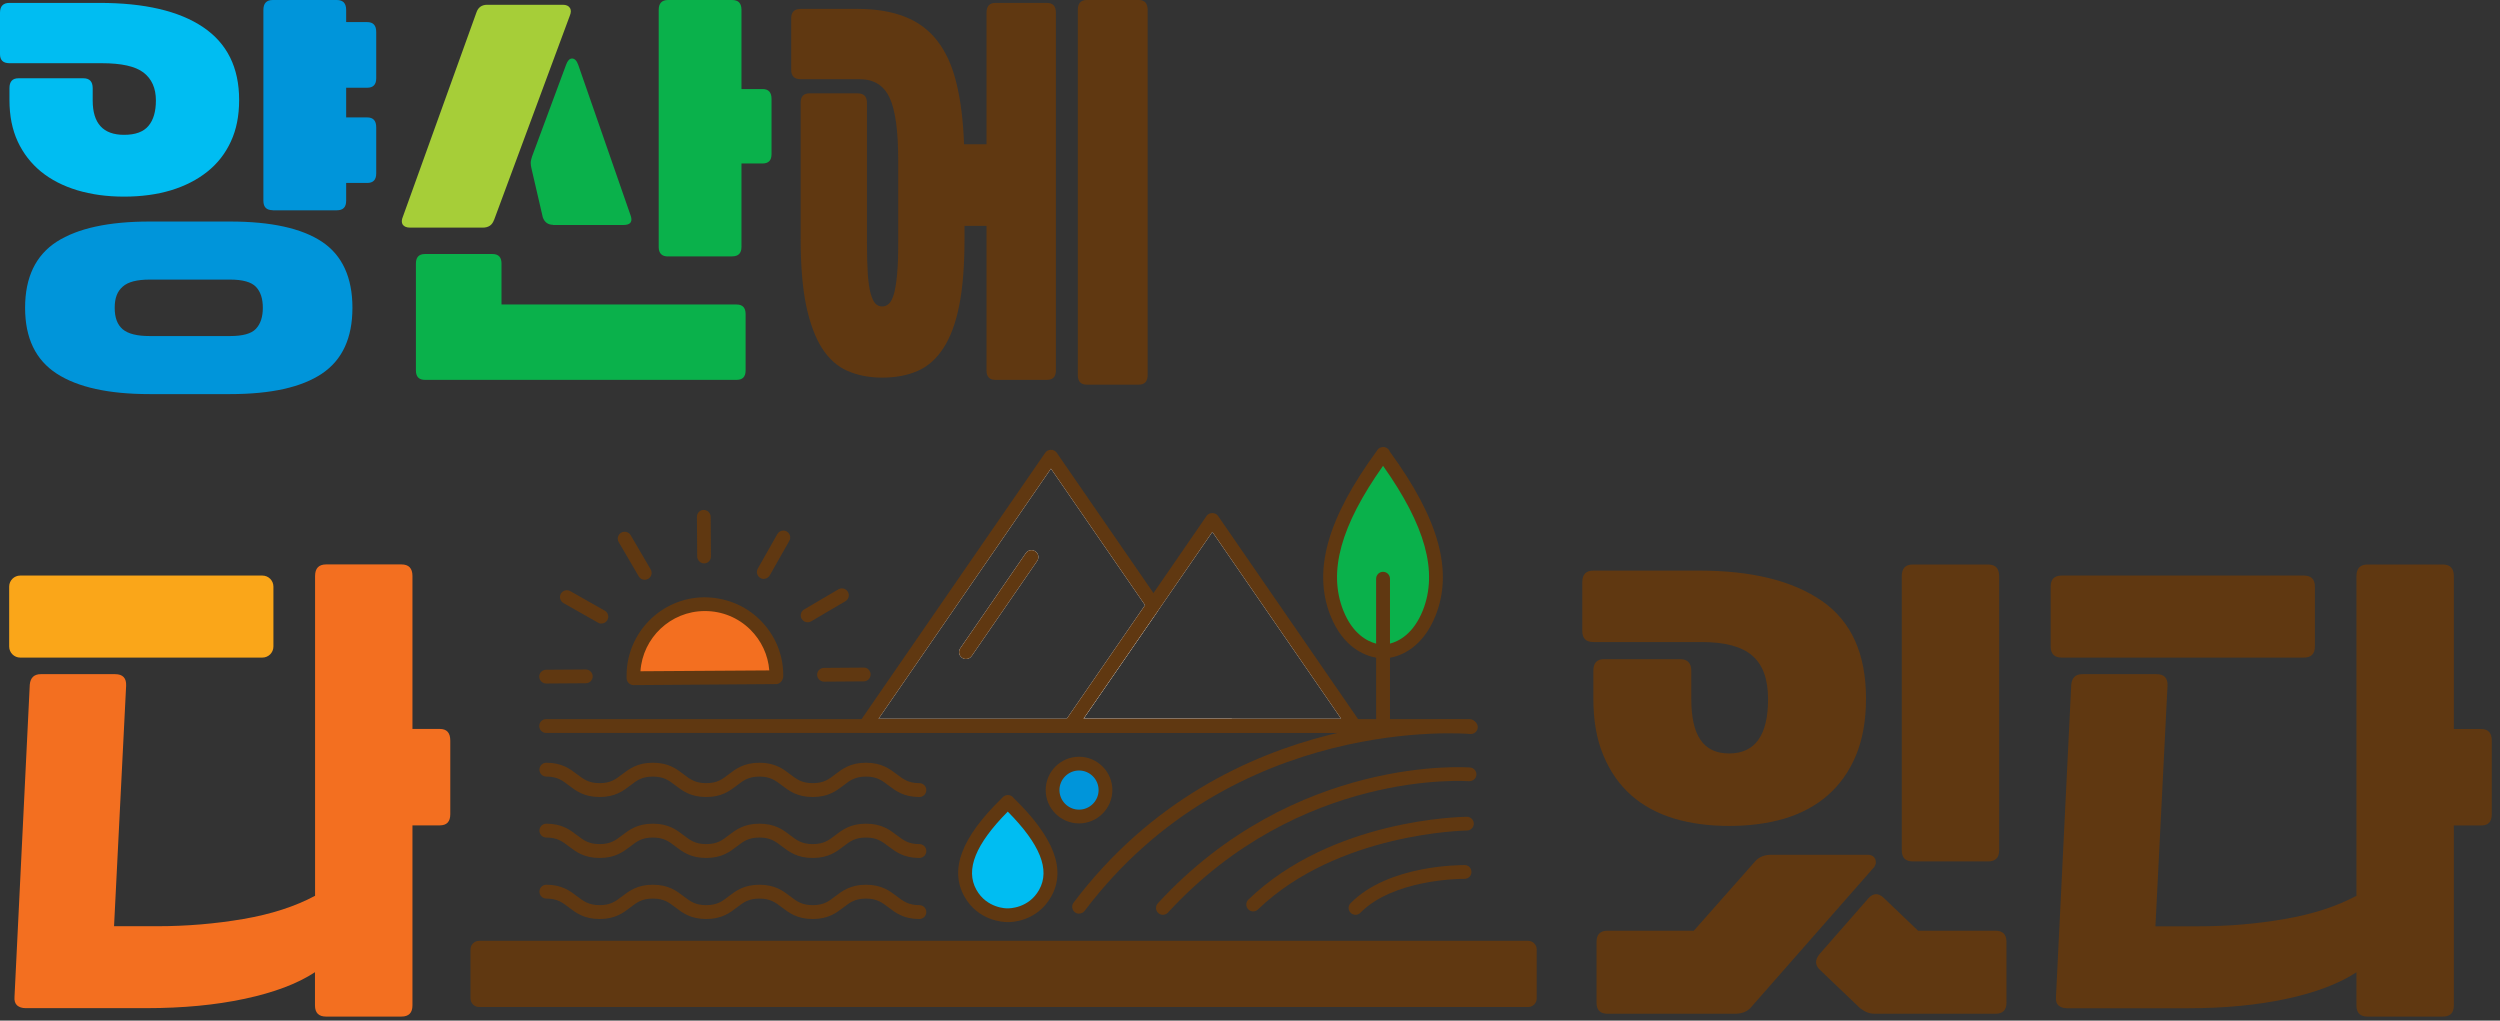 <svg width="267" height="109" viewBox="0 0 267 109" fill="none" xmlns="http://www.w3.org/2000/svg">
<rect x="0" y="0" width="267" height="109" fill="#333333" stroke="none"/>
<g clip-path="url(#clip0_621_2124)">
<path d="M163.2 100.48H51.17C50.662 100.48 50.25 100.892 50.25 101.4V106.63C50.25 107.138 50.662 107.55 51.17 107.55H163.2C163.708 107.55 164.12 107.138 164.12 106.63V101.4C164.12 100.892 163.708 100.48 163.2 100.48Z" fill="#603811"/>
<path d="M28.02 61.47H2.16C1.509 61.47 0.98 61.998 0.98 62.65V69.05C0.98 69.702 1.509 70.23 2.16 70.23H28.02C28.672 70.23 29.201 69.702 29.201 69.05V62.65C29.201 61.998 28.672 61.47 28.02 61.47Z" fill="#FAA619"/>
<path d="M34.82 108.57C34.04 108.57 33.64 108.17 33.64 107.38V103.83C31.77 105.06 29.27 106 26.14 106.67C23.01 107.34 19.51 107.67 15.65 107.67H2.73C2.36 107.67 2.06 107.57 1.83 107.38C1.61 107.18 1.51 106.87 1.55 106.44L3.18 73.12C3.25 72.37 3.65 72 4.36 72H12.29C13.11 72 13.51 72.41 13.47 73.24L12.18 98.92H16.79C19.93 98.92 23 98.66 25.98 98.15C28.96 97.64 31.52 96.81 33.65 95.67V61.52C33.65 60.69 34.05 60.28 34.83 60.28H42.87C43.66 60.28 44.05 60.69 44.05 61.52V77.85H46.97C47.72 77.85 48.09 78.26 48.09 79.09V86.96C48.09 87.75 47.72 88.15 46.97 88.15H44.05V107.38C44.05 108.17 43.66 108.57 42.87 108.57H34.83H34.82Z" fill="#F36F20"/>
<path d="M194.59 64.19C191.46 62.02 187.09 60.94 181.47 60.94H170.17C169.38 60.94 168.99 61.35 168.99 62.18V67.39C168.99 68.18 169.38 68.57 170.17 68.57H181.75C184.22 68.57 186.02 69.05 187.14 70.02C188.27 70.99 188.83 72.53 188.83 74.66C188.83 78.53 187.44 80.47 184.67 80.47C181.9 80.47 180.63 78.53 180.63 74.66V71.65C180.63 70.82 180.23 70.4 179.44 70.4H171.29C170.54 70.4 170.17 70.82 170.17 71.65V74.61C170.17 76.93 170.52 78.96 171.24 80.67C171.95 82.39 172.94 83.8 174.21 84.93C175.49 86.06 177.02 86.88 178.79 87.42C180.57 87.95 182.54 88.21 184.67 88.21C186.8 88.21 188.82 87.95 190.6 87.42C192.38 86.88 193.92 86.06 195.21 84.93C196.5 83.8 197.5 82.39 198.22 80.67C198.93 78.96 199.29 76.93 199.29 74.61C199.29 69.83 197.72 66.36 194.59 64.19ZM200.3 91.82C200.18 91.47 199.9 91.29 199.45 91.29H189.17C188.49 91.29 187.95 91.49 187.54 91.89L180.9 99.4H171.69C170.9 99.4 170.51 99.8 170.51 100.58V107.09C170.51 107.88 170.9 108.27 171.69 108.27H185.29C185.96 108.27 186.51 108.08 186.92 107.68L199.96 92.83C200.3 92.51 200.41 92.18 200.3 91.82ZM213.11 99.4H204.85L201.2 95.91C200.63 95.36 200.09 95.36 199.57 95.91L194.34 101.88C193.81 102.52 193.83 103.09 194.39 103.6L198.66 107.68C198.93 107.88 199.18 108.03 199.42 108.12C199.67 108.23 199.96 108.27 200.3 108.27H213.11C213.9 108.27 214.29 107.88 214.29 107.09V100.58C214.29 99.8 213.9 99.4 213.11 99.4ZM212.32 60.29H204.29C203.5 60.29 203.11 60.7 203.11 61.53V90.82C203.11 91.61 203.5 92 204.29 92H212.32C213.11 92 213.51 91.61 213.51 90.82V61.53C213.51 60.7 213.11 60.29 212.32 60.29Z" fill="#603811"/>
<path d="M246.05 61.47H220.19C219.41 61.47 219.01 61.86 219.01 62.65V69.05C219.01 69.83 219.41 70.23 220.19 70.23H246.05C246.84 70.23 247.23 69.83 247.23 69.05V62.65C247.23 61.86 246.84 61.47 246.05 61.47ZM265 77.86H262.07V61.53C262.07 60.7 261.68 60.29 260.89 60.29H252.85C252.07 60.29 251.67 60.7 251.67 61.53V95.67C249.54 96.81 246.98 97.64 244 98.15C241.02 98.67 237.96 98.93 234.81 98.93H230.2L231.49 73.25C231.53 72.42 231.14 72 230.31 72H222.39C221.68 72 221.28 72.38 221.21 73.13L219.58 106.44C219.54 106.88 219.63 107.19 219.86 107.39C220.08 107.58 220.38 107.68 220.76 107.68H233.69C237.55 107.68 241.04 107.35 244.17 106.68C247.3 106.01 249.8 105.06 251.67 103.84V107.39C251.67 108.18 252.07 108.57 252.85 108.57H260.89C261.68 108.57 262.07 108.18 262.07 107.39V88.16H265C265.75 88.16 266.12 87.76 266.12 86.97V79.1C266.12 78.27 265.75 77.86 265 77.86Z" fill="#603811"/>
<path d="M118.07 84.38C118.07 85.94 116.81 87.2 115.25 87.2C113.69 87.2 112.43 85.94 112.43 84.38C112.43 82.82 113.69 81.56 115.25 81.56C116.81 81.56 118.07 82.82 118.07 84.38Z" fill="#0095DA"/>
<path d="M115.24 80.82C113.28 80.82 111.68 82.42 111.68 84.38C111.68 86.34 113.28 87.94 115.24 87.94C117.2 87.94 118.8 86.34 118.8 84.38C118.8 82.42 117.2 80.82 115.24 80.82ZM115.24 86.47C114.09 86.47 113.15 85.53 113.15 84.38C113.15 83.23 114.09 82.29 115.24 82.29C116.39 82.29 117.33 83.23 117.33 84.38C117.33 85.53 116.39 86.47 115.24 86.47Z" fill="#603811"/>
<path d="M107.65 85.67V85.63C107.65 85.63 107.64 85.64 107.63 85.65C107.63 85.65 107.62 85.64 107.61 85.63V85.67C103.22 89.91 102.28 92.96 103.64 95.39C104.95 97.73 107.43 97.75 107.63 97.75C107.83 97.75 110.31 97.73 111.62 95.39C112.98 92.96 112.04 89.91 107.65 85.67Z" fill="#00BDF2"/>
<path d="M108.27 85.24C108.2 85.14 108.1 85.05 107.98 84.99C107.85 84.92 107.72 84.91 107.58 84.91C107.5 84.92 107.41 84.94 107.33 84.97C107.21 85.02 107.11 85.11 107.03 85.21C102.7 89.41 101.38 92.86 103 95.75C104.47 98.37 107.17 98.48 107.59 98.48H107.62C107.96 98.5 110.75 98.45 112.27 95.75C113.88 92.87 112.57 89.43 108.27 85.24ZM107.62 97.01C107.54 97.03 105.39 97.02 104.28 95.03C103.08 92.89 104.18 90.16 107.63 86.68C111.08 90.16 112.18 92.89 110.98 95.03C109.87 97.02 107.76 97.02 107.62 97.01Z" fill="#603811"/>
<path d="M115.24 97.58C115.09 97.58 114.93 97.53 114.8 97.43C114.48 97.18 114.41 96.72 114.66 96.4C131.09 74.62 156.9 76.9 157.16 76.93C157.56 76.97 157.86 77.33 157.82 77.73C157.78 78.14 157.42 78.42 157.02 78.39C156.77 78.37 131.76 76.18 115.84 97.28C115.7 97.47 115.48 97.57 115.25 97.57L115.24 97.58Z" fill="#603811"/>
<path d="M124.2 97.7C124.02 97.7 123.84 97.64 123.7 97.51C123.4 97.23 123.38 96.77 123.66 96.47C138.29 80.56 156.82 81.95 157.01 81.97C157.41 82 157.71 82.36 157.68 82.76C157.65 83.16 157.29 83.45 156.88 83.43C156.7 83.43 138.86 82.1 124.74 97.46C124.59 97.62 124.4 97.7 124.2 97.7Z" fill="#603811"/>
<path d="M133.84 97.34C133.65 97.34 133.45 97.27 133.31 97.11C133.03 96.82 133.04 96.35 133.33 96.07C142.27 87.46 156.08 87.24 156.66 87.23C157.06 87.23 157.39 87.55 157.4 87.96C157.4 88.37 157.08 88.7 156.67 88.7C156.53 88.7 142.86 88.92 134.35 97.13C134.21 97.27 134.02 97.34 133.84 97.34Z" fill="#603811"/>
<path d="M144.77 97.7C144.58 97.7 144.4 97.63 144.25 97.49C143.96 97.2 143.96 96.74 144.25 96.45C148.34 92.31 156.11 92.4 156.43 92.39C156.84 92.39 157.16 92.73 157.15 93.14C157.15 93.54 156.82 93.86 156.41 93.86C156.41 93.86 156.41 93.86 156.36 93.86C155.75 93.86 148.79 93.94 145.29 97.48C145.15 97.63 144.96 97.7 144.77 97.7Z" fill="#603811"/>
<path d="M156.94 78.28H58.33C57.92 78.28 57.59 77.95 57.59 77.54C57.59 77.13 57.92 76.8 58.33 76.8H156.94C157.35 76.8 157.68 77.13 157.68 77.54C157.68 77.95 157.35 78.28 156.94 78.28Z" fill="#603811"/>
<path d="M147.73 48.52V48.45C147.73 48.45 147.71 48.47 147.7 48.48C147.7 48.47 147.68 48.46 147.68 48.45V48.52C142.25 55.91 141.09 61.22 142.77 65.46C144.39 69.54 147.45 69.57 147.7 69.57C147.95 69.57 151.01 69.54 152.63 65.46C154.31 61.22 153.15 55.91 147.72 48.52H147.73Z" fill="#0AB14B"/>
<path d="M148.43 48.23C148.36 48.02 148.19 47.86 147.97 47.78C147.82 47.73 147.65 47.73 147.5 47.78C147.49 47.78 147.48 47.78 147.46 47.79C147.28 47.85 147.13 47.99 147.04 48.16C141.77 55.36 140.19 60.95 142.09 65.74C143.45 69.17 145.78 70.03 146.97 70.24C147.3 70.3 147.55 70.31 147.66 70.31H147.69C147.79 70.31 148.06 70.31 148.44 70.25C149.64 70.04 151.95 69.17 153.32 65.74C155.22 60.96 153.66 55.4 148.43 48.23ZM151.96 65.19C150.95 67.72 149.37 68.5 148.44 68.74C148.03 68.84 147.74 68.84 147.69 68.84C147.65 68.84 147.38 68.84 146.97 68.74C146.05 68.5 144.46 67.72 143.46 65.19C141.83 61.07 143.18 56.15 147.71 49.75C152.24 56.15 153.59 61.07 151.96 65.19Z" fill="#603811"/>
<path d="M147.71 77.89C147.3 77.89 146.97 77.56 146.97 77.15V61.81C146.97 61.4 147.3 61.07 147.71 61.07C148.12 61.07 148.45 61.4 148.45 61.81V77.15C148.45 77.56 148.12 77.89 147.71 77.89Z" fill="#603811"/>
<path d="M98.18 85.12C96.51 85.12 95.65 84.46 94.89 83.88C94.2 83.36 93.66 82.94 92.49 82.94C91.32 82.94 90.77 83.35 90.09 83.88C89.33 84.46 88.47 85.12 86.8 85.12C85.13 85.12 84.27 84.46 83.51 83.88C82.82 83.36 82.28 82.94 81.11 82.94C79.94 82.94 79.39 83.35 78.71 83.88C77.95 84.46 77.09 85.12 75.42 85.12C73.75 85.12 72.89 84.46 72.13 83.88C71.45 83.36 70.91 82.94 69.73 82.94C68.55 82.94 68.01 83.35 67.33 83.88C66.57 84.46 65.71 85.12 64.04 85.12C62.37 85.12 61.51 84.46 60.75 83.88C60.07 83.36 59.53 82.94 58.35 82.94C57.94 82.94 57.61 82.61 57.61 82.2C57.61 81.79 57.94 81.46 58.35 81.46C60.02 81.46 60.88 82.12 61.64 82.7C62.33 83.22 62.87 83.64 64.04 83.64C65.21 83.64 65.75 83.23 66.44 82.7C67.2 82.12 68.06 81.46 69.73 81.46C71.4 81.46 72.26 82.12 73.02 82.7C73.7 83.22 74.24 83.64 75.42 83.64C76.6 83.64 77.14 83.23 77.82 82.7C78.58 82.12 79.44 81.46 81.11 81.46C82.78 81.46 83.64 82.12 84.4 82.7C85.08 83.22 85.62 83.64 86.8 83.64C87.98 83.64 88.52 83.23 89.2 82.7C89.96 82.12 90.82 81.46 92.49 81.46C94.16 81.46 95.02 82.12 95.79 82.7C96.47 83.22 97.02 83.64 98.19 83.64C98.6 83.64 98.93 83.97 98.93 84.38C98.93 84.79 98.6 85.12 98.19 85.12H98.18Z" fill="#603811"/>
<path d="M98.18 91.63C96.51 91.63 95.65 90.97 94.89 90.39C94.2 89.87 93.66 89.45 92.49 89.45C91.32 89.45 90.77 89.86 90.09 90.39C89.33 90.97 88.47 91.63 86.8 91.63C85.13 91.63 84.27 90.97 83.51 90.39C82.83 89.87 82.28 89.45 81.11 89.45C79.94 89.45 79.39 89.86 78.71 90.39C77.95 90.97 77.09 91.63 75.42 91.63C73.75 91.63 72.89 90.97 72.13 90.39C71.45 89.87 70.9 89.45 69.73 89.45C68.56 89.45 68.01 89.86 67.33 90.39C66.57 90.97 65.71 91.63 64.04 91.63C62.37 91.63 61.51 90.97 60.75 90.39C60.07 89.87 59.52 89.45 58.35 89.45C57.94 89.45 57.61 89.12 57.61 88.71C57.61 88.3 57.94 87.97 58.35 87.97C60.02 87.97 60.88 88.63 61.64 89.21C62.32 89.73 62.87 90.15 64.04 90.15C65.21 90.15 65.75 89.74 66.44 89.21C67.2 88.63 68.06 87.97 69.73 87.97C71.4 87.97 72.26 88.63 73.02 89.21C73.7 89.73 74.24 90.15 75.42 90.15C76.6 90.15 77.14 89.74 77.82 89.21C78.58 88.63 79.44 87.97 81.11 87.97C82.78 87.97 83.64 88.63 84.4 89.21C85.08 89.73 85.63 90.15 86.8 90.15C87.97 90.15 88.52 89.74 89.2 89.21C89.96 88.63 90.82 87.97 92.49 87.97C94.16 87.97 95.03 88.63 95.79 89.21C96.47 89.73 97.02 90.15 98.19 90.15C98.6 90.15 98.93 90.48 98.93 90.89C98.93 91.3 98.6 91.63 98.19 91.63H98.18Z" fill="#603811"/>
<path d="M98.18 98.15C96.51 98.15 95.65 97.49 94.89 96.91C94.2 96.39 93.66 95.97 92.49 95.97C91.32 95.97 90.77 96.38 90.09 96.91C89.33 97.49 88.47 98.15 86.8 98.15C85.13 98.15 84.27 97.49 83.51 96.91C82.82 96.39 82.28 95.97 81.11 95.97C79.94 95.97 79.39 96.38 78.71 96.91C77.95 97.49 77.09 98.15 75.42 98.15C73.75 98.15 72.89 97.49 72.13 96.91C71.45 96.39 70.91 95.97 69.73 95.97C68.55 95.97 68.01 96.38 67.33 96.91C66.57 97.49 65.71 98.15 64.04 98.15C62.37 98.15 61.51 97.49 60.75 96.91C60.07 96.39 59.53 95.97 58.35 95.97C57.94 95.97 57.61 95.64 57.61 95.23C57.61 94.82 57.94 94.49 58.35 94.49C60.02 94.49 60.88 95.15 61.64 95.73C62.33 96.25 62.87 96.67 64.04 96.67C65.21 96.67 65.75 96.26 66.44 95.73C67.2 95.15 68.06 94.49 69.73 94.49C71.4 94.49 72.26 95.15 73.02 95.73C73.7 96.25 74.24 96.67 75.42 96.67C76.6 96.67 77.14 96.26 77.82 95.73C78.58 95.15 79.44 94.49 81.11 94.49C82.78 94.49 83.64 95.15 84.4 95.73C85.08 96.25 85.62 96.67 86.8 96.67C87.98 96.67 88.52 96.26 89.2 95.73C89.96 95.15 90.82 94.49 92.49 94.49C94.16 94.49 95.02 95.15 95.79 95.73C96.47 96.25 97.02 96.67 98.19 96.67C98.6 96.67 98.93 97 98.93 97.41C98.93 97.82 98.6 98.15 98.19 98.15H98.18Z" fill="#603811"/>
<path d="M75.2 60.17C74.8 60.17 74.47 59.84 74.46 59.44L74.43 55.2C74.43 54.79 74.75 54.46 75.16 54.46C75.56 54.46 75.89 54.79 75.9 55.19L75.93 59.43C75.93 59.84 75.61 60.17 75.2 60.17Z" fill="#603811"/>
<path d="M68.85 61.92C68.6 61.92 68.35 61.79 68.22 61.56L66.08 57.9C65.87 57.55 65.99 57.1 66.34 56.89C66.69 56.69 67.14 56.8 67.35 57.15L69.49 60.81C69.7 61.16 69.58 61.61 69.23 61.82C69.11 61.89 68.99 61.92 68.86 61.92H68.85Z" fill="#603811"/>
<path d="M64.23 66.6C64.11 66.6 63.98 66.57 63.87 66.5L60.18 64.41C59.83 64.21 59.7 63.76 59.9 63.41C60.1 63.06 60.55 62.93 60.9 63.13L64.59 65.22C64.94 65.42 65.07 65.87 64.87 66.22C64.74 66.46 64.49 66.59 64.23 66.59V66.6Z" fill="#603811"/>
<path d="M58.33 73C57.93 73 57.6 72.67 57.59 72.27C57.58 71.87 57.91 71.53 58.32 71.53L62.56 71.5C62.96 71.5 63.29 71.83 63.3 72.23C63.3 72.64 62.98 72.97 62.57 72.97L58.33 73Z" fill="#603811"/>
<path d="M88.01 72.8C87.609 72.8 87.279 72.47 87.269 72.07C87.269 71.66 87.59 71.33 87.999 71.33L92.24 71.3C92.629 71.27 92.98 71.62 92.98 72.03C92.98 72.44 92.659 72.77 92.249 72.77L88.01 72.8Z" fill="#603811"/>
<path d="M86.26 66.46C86.01 66.46 85.76 66.33 85.62 66.1C85.41 65.75 85.53 65.3 85.88 65.09L89.54 62.94C89.89 62.74 90.34 62.85 90.55 63.2C90.76 63.55 90.64 64 90.29 64.21L86.63 66.36C86.51 66.43 86.39 66.46 86.26 66.46Z" fill="#603811"/>
<path d="M81.57 61.83C81.45 61.83 81.32 61.8 81.21 61.73C80.86 61.53 80.73 61.08 80.93 60.73L83.02 57.04C83.22 56.69 83.67 56.56 84.02 56.76C84.37 56.96 84.5 57.41 84.3 57.76L82.21 61.45C82.07 61.69 81.83 61.82 81.57 61.82V61.83Z" fill="#603811"/>
<path d="M82.92 72.1C82.89 67.89 79.45 64.49 75.24 64.52C71.02 64.55 67.63 67.99 67.66 72.2C67.66 72.28 67.67 72.35 67.67 72.43L82.91 72.33C82.91 72.25 82.92 72.18 82.91 72.1H82.92Z" fill="#F36F20"/>
<path d="M81.16 66.2C79.57 64.63 77.48 63.81 75.23 63.79C70.61 63.82 66.89 67.6 66.92 72.21V72.46C66.95 72.85 67.27 73.17 67.67 73.17L82.91 73.06C83.3 73.06 83.62 72.66 83.65 72.27V72.1C83.65 69.86 82.75 67.77 81.16 66.2ZM68.4 71.69C68.64 68.12 71.61 65.28 75.24 65.26H75.29C77.11 65.26 78.83 65.96 80.13 67.24C81.32 68.42 82.03 69.95 82.16 71.6L68.4 71.69Z" fill="#603811"/>
<path d="M110.58 58.89C110.92 59.12 111 59.58 110.77 59.91L103.77 70.07C103.63 70.27 103.4 70.38 103.16 70.38C103.02 70.38 102.87 70.34 102.75 70.25C102.41 70.02 102.33 69.56 102.56 69.23L109.56 59.07C109.79 58.74 110.25 58.65 110.58 58.89Z" fill="white"/>
<path d="M131.58 76.81L131.55 76.76H115.72L123.19 65.93L123.64 65.28L123.19 64.64L122.74 63.98L112.24 48.76L92.91 76.81L92.43 77.5H132.06L131.58 76.81ZM112.24 50.05L122.29 64.63L113.93 76.76H93.83L112.24 50.05Z" fill="white"/>
<path d="M132.66 77.08L132.47 76.81L132.44 76.76H93.83L112.24 50.05L122.29 64.63L122.74 65.28L123.19 65.93L123.64 65.28L124.08 64.64L123.64 63.99L123.19 63.34L112.85 48.34C112.57 47.94 111.91 47.94 111.64 48.34L92.01 76.81L91.82 77.08C91.67 77.3 91.65 77.6 91.78 77.84C91.9 78.08 92.15 78.23 92.43 78.23H132.06C132.33 78.23 132.58 78.08 132.71 77.84C132.77 77.73 132.8 77.62 132.8 77.5C132.8 77.35 132.75 77.2 132.66 77.08Z" fill="#603811"/>
<path d="M110.77 59.91L103.77 70.07C103.63 70.27 103.4 70.38 103.16 70.38C103.02 70.38 102.87 70.34 102.75 70.25C102.41 70.02 102.33 69.56 102.56 69.23L109.56 59.07C109.79 58.74 110.25 58.65 110.58 58.89C110.92 59.12 111 59.58 110.77 59.91Z" fill="#603811"/>
<path d="M144.15 76.81L129.48 55.51L123.64 63.99L123.19 64.64L122.74 65.28L114.83 76.76L114.8 76.81L114.32 77.5H144.63L144.15 76.81ZM123.19 65.93L123.64 65.28L124.08 64.64L129.48 56.81L143.23 76.76H115.72L123.19 65.93Z" fill="white"/>
<path d="M145.24 77.08L145.05 76.81L130.08 55.09C129.81 54.7 129.14 54.7 128.87 55.09L123.19 63.34L122.74 63.98L122.29 64.63L113.93 76.76L113.9 76.81L113.71 77.08C113.63 77.2 113.58 77.35 113.58 77.5C113.58 77.62 113.61 77.73 113.67 77.84C113.79 78.08 114.04 78.23 114.32 78.23H144.63C144.91 78.23 145.16 78.08 145.29 77.84C145.3 77.81 145.31 77.79 145.32 77.76C145.4 77.54 145.37 77.28 145.24 77.08ZM129.48 56.81L143.23 76.76H115.72L123.19 65.93L123.64 65.28L124.08 64.64L129.48 56.81Z" fill="#603811"/>
<path d="M8.9 8.36C9.57 8.36 9.9 8.71 9.9 9.42V10.73C9.9 13.18 11.02 14.4 13.25 14.4C14.46 14.4 15.33 14.08 15.86 13.44C16.39 12.81 16.65 11.9 16.65 10.73C16.65 9.42 16.21 8.43 15.33 7.75C14.46 7.08 12.97 6.75 10.86 6.75H1.01C0.34 6.75 0 6.43 0 5.79V1.36C0 0.66 0.34 0.31 1.01 0.31H10.62C15.44 0.31 19.12 1.17 21.69 2.9C24.26 4.63 25.54 7.22 25.54 10.68C25.54 12.37 25.25 13.84 24.66 15.11C24.07 16.39 23.24 17.46 22.15 18.33C21.06 19.2 19.77 19.86 18.27 20.32C16.78 20.77 15.1 21 13.25 21C11.4 21 9.77 20.77 8.25 20.32C6.74 19.86 5.45 19.2 4.38 18.33C3.32 17.46 2.48 16.38 1.89 15.11C1.3 13.83 1.01 12.36 1.01 10.68V9.42C1.01 8.71 1.33 8.36 1.97 8.36H8.9Z" fill="#00BDF2"/>
<path d="M34.39 25.82C32.22 24.38 28.95 23.66 24.58 23.66H15.98C11.6 23.66 8.3 24.38 6.05 25.82C3.81 27.27 2.68 29.62 2.68 32.87C2.68 36.12 3.81 38.44 6.05 39.9C8.3 41.36 11.6 42.09 15.98 42.09H24.58C28.95 42.09 32.22 41.36 34.39 39.9C36.56 38.44 37.64 36.1 37.64 32.87C37.64 29.64 36.56 27.27 34.39 25.82ZM27.33 35.12C26.84 35.64 25.92 35.89 24.58 35.89H15.98C14.64 35.89 13.68 35.65 13.11 35.17C12.53 34.68 12.25 33.92 12.25 32.87C12.25 31.82 12.53 31.11 13.11 30.61C13.68 30.1 14.64 29.86 15.98 29.86H24.58C25.92 29.86 26.84 30.12 27.33 30.63C27.83 31.15 28.07 31.9 28.07 32.87C28.07 33.84 27.83 34.59 27.33 35.12Z" fill="#0095DA"/>
<path d="M29.13 22.45C28.46 22.45 28.13 22.12 28.13 21.44V1.06C28.13 0.36 28.46 0 29.13 0H35.97C36.64 0 36.97 0.35 36.97 1.06V2.36H39.22C39.86 2.36 40.18 2.71 40.18 3.42V8.36C40.18 9.03 39.86 9.37 39.22 9.37H36.97V12.54H39.22C39.86 12.54 40.18 12.89 40.18 13.6V18.53C40.18 19.2 39.86 19.54 39.22 19.54H36.97V21.45C36.97 22.13 36.64 22.46 35.97 22.46H29.13V22.45Z" fill="#0095DA"/>
<path d="M52.75 23.51C52.56 24.05 52.16 24.31 51.55 24.31H43.8C43.42 24.31 43.16 24.2 43.01 23.99C42.87 23.77 42.88 23.48 43.04 23.11L50.89 1.31C51.08 0.77 51.47 0.51 52.04 0.51H60.12C60.47 0.51 60.72 0.62 60.86 0.84C61.01 1.06 61 1.35 60.84 1.72L52.76 23.51H52.75Z" fill="#A6CE38"/>
<path d="M78.67 32.52C79.3 32.52 79.63 32.86 79.63 33.53V39.57C79.63 40.24 79.31 40.57 78.67 40.57H45.38C44.75 40.57 44.42 40.24 44.42 39.57V28.14C44.42 27.47 44.74 27.13 45.38 27.13H52.6C53.24 27.13 53.56 27.47 53.56 28.14V32.52H78.67Z" fill="#0AB14B"/>
<path d="M59.07 24.01C58.53 24.01 58.16 23.74 57.97 23.21L56.77 18.03C56.71 17.8 56.68 17.59 56.68 17.4C56.68 17.21 56.73 16.98 56.82 16.72L60.46 6.91C60.62 6.47 60.83 6.25 61.1 6.25C61.37 6.25 61.59 6.47 61.75 6.91L67.3 22.87C67.62 23.65 67.38 24.03 66.58 24.03H59.07V24.01Z" fill="#0AB14B"/>
<path d="M71.35 27.39C70.68 27.39 70.35 27.05 70.35 26.38V1.06C70.35 0.36 70.68 0 71.35 0H78.19C78.86 0 79.19 0.35 79.19 1.06V9.51H81.44C82.08 9.51 82.4 9.86 82.4 10.57V16.46C82.4 17.13 82.08 17.46 81.44 17.46H79.19V26.37C79.19 27.04 78.86 27.38 78.19 27.38H71.35V27.39Z" fill="#0AB14B"/>
<path d="M111.81 0.31H106.31C105.68 0.31 105.36 0.66 105.36 1.36V15.41H102.96C102.87 12.89 102.6 10.71 102.15 8.89C101.71 7.06 101.03 5.56 100.12 4.38C99.21 3.2 98.05 2.34 96.65 1.79C95.25 1.24 93.56 0.95 91.58 0.95H85.51C84.84 0.95 84.5 1.29 84.5 1.96V7.46C84.5 8.13 84.84 8.46 85.51 8.46H91.82C93.32 8.46 94.38 9.11 95 10.42C95.62 11.73 95.93 13.96 95.93 17.12V25.88C95.93 27.25 95.9 28.38 95.81 29.28C95.73 30.17 95.62 30.86 95.48 31.37C95.34 31.87 95.16 32.22 94.95 32.42C94.75 32.62 94.5 32.73 94.21 32.73C93.92 32.73 93.69 32.62 93.49 32.42C93.3 32.22 93.14 31.87 92.99 31.37C92.85 30.86 92.75 30.17 92.68 29.28C92.62 28.38 92.59 27.25 92.59 25.88V10.97C92.59 10.3 92.25 9.97 91.58 9.97H86.46C85.83 9.97 85.51 10.3 85.51 10.97V25.53C85.51 28.38 85.71 30.75 86.1 32.65C86.51 34.55 87.07 36.06 87.8 37.2C88.54 38.35 89.45 39.15 90.53 39.62C91.62 40.09 92.84 40.33 94.21 40.33C95.65 40.33 96.91 40.09 97.99 39.62C99.08 39.15 99.99 38.35 100.74 37.2C101.49 36.06 102.06 34.55 102.44 32.65C102.82 30.75 103.01 28.38 103.01 25.53V24.12H105.36V39.57C105.36 40.24 105.68 40.57 106.31 40.57H111.81C112.45 40.57 112.77 40.24 112.77 39.57V1.36C112.77 0.66 112.45 0.31 111.81 0.31ZM121.62 0H116.07C115.43 0 115.11 0.36 115.11 1.06V40.07C115.11 40.74 115.43 41.08 116.07 41.08H121.62C122.25 41.08 122.57 40.74 122.57 40.07V1.06C122.57 0.36 122.25 0 121.62 0Z" fill="#603811"/>
</g>
<defs>
<clipPath id="clip0_621_2124">
<rect width="266.12" height="108.57" fill="white"/>
</clipPath>
</defs>
</svg>

